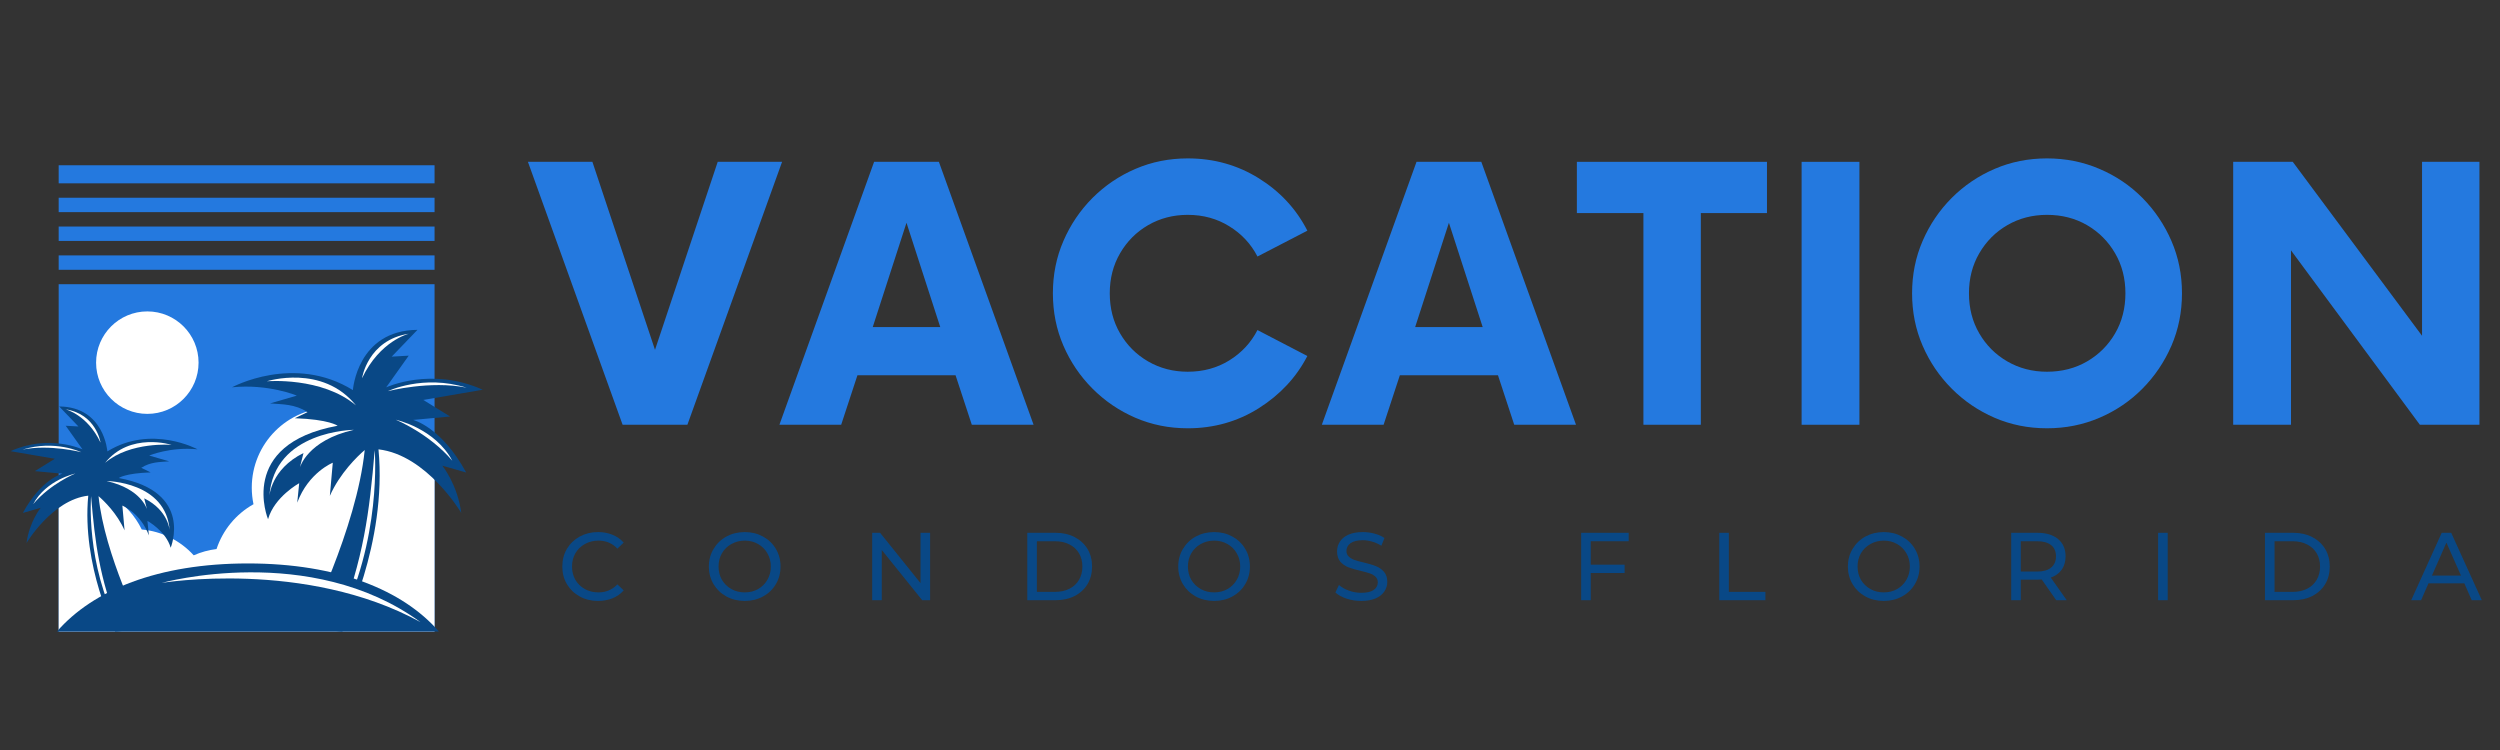 <svg xmlns="http://www.w3.org/2000/svg" xmlns:xlink="http://www.w3.org/1999/xlink" width="500" zoomAndPan="magnify" viewBox="0 0 375 112.5" height="150" preserveAspectRatio="xMidYMid meet" version="1.0"><rect x="0" y="0" width="375" height="112.5" fill="#333333" stroke="none"/><defs><g/><clipPath id="71fa1065c4"><path d="M 8 24.789 L 66 24.789 L 66 94.949 L 8 94.949 Z M 8 24.789 " clip-rule="nonzero"/></clipPath><clipPath id="4a2015f837"><path d="M 8 61 L 66 61 L 66 94.949 L 8 94.949 Z M 8 61 " clip-rule="nonzero"/></clipPath><clipPath id="e7ebbbe573"><path d="M 34 49 L 72.512 49 L 72.512 94.949 L 34 94.949 Z M 34 49 " clip-rule="nonzero"/></clipPath><clipPath id="bdab496c5a"><path d="M 1.578 60 L 30 60 L 30 94.949 L 1.578 94.949 Z M 1.578 60 " clip-rule="nonzero"/></clipPath><clipPath id="fb074b2a48"><path d="M 8 84 L 66 84 L 66 94.949 L 8 94.949 Z M 8 84 " clip-rule="nonzero"/></clipPath></defs><g clip-path="url(#71fa1065c4)"><path fill="#2479df" d="M 8.801 24.762 L 8.801 27.496 L 65.184 27.496 L 65.184 24.762 Z M 8.801 29.66 L 8.801 31.82 L 65.184 31.82 L 65.184 29.66 Z M 8.801 33.98 L 8.801 36.145 L 65.184 36.145 L 65.184 33.98 Z M 8.801 38.305 L 8.801 40.469 L 65.184 40.469 L 65.184 38.305 Z M 8.801 42.629 L 8.801 94.73 L 65.184 94.73 L 65.184 42.629 Z M 8.801 42.629 " fill-opacity="1" fill-rule="nonzero"/></g><g clip-path="url(#4a2015f837)"><path fill="#ffffff" d="M 49.773 61.137 C 43.141 61.137 37.766 66.512 37.766 73.145 C 37.766 73.98 37.852 74.816 38.023 75.633 C 35.402 77.102 33.422 79.5 32.48 82.355 C 31.301 82.5 30.148 82.816 29.059 83.297 C 27.039 81.074 24.254 79.691 21.262 79.422 C 19.254 75.277 15.055 72.645 10.453 72.645 C 9.902 72.645 9.348 72.684 8.801 72.762 L 8.801 94.727 L 65.184 94.727 L 65.184 66.715 C 63.602 66.871 62.066 67.336 60.668 68.09 C 58.695 63.848 54.445 61.137 49.773 61.137 Z M 49.773 61.137 " fill-opacity="1" fill-rule="nonzero"/></g><g clip-path="url(#e7ebbbe573)"><path fill="#094886" d="M 62.621 49.477 C 53.566 49.551 52.934 58.516 52.934 58.516 C 44.098 53.039 34.801 58.094 34.801 58.094 C 40.27 57.547 44.527 59.344 44.527 59.344 L 40.504 60.512 C 42.375 60.66 44.246 60.598 46.121 61.82 L 44.223 62.734 C 49.383 62.906 50.645 63.863 50.645 63.863 C 35.531 66.637 40.207 77.883 40.207 77.883 C 41.152 74.523 44.879 72.48 44.879 72.48 L 44.586 75.398 C 46.266 70.875 49.918 69.406 49.918 69.406 L 49.477 74.379 C 50.98 70.98 53.605 68.449 54.707 67.504 C 53.508 79.316 45.93 94.281 45.93 94.281 L 51.352 94.73 C 51.352 94.73 58.121 81.574 56.773 67.402 C 64.043 68.246 69.191 76.934 69.191 76.934 C 68.609 72.625 66.348 69.852 66.348 69.852 L 69.926 70.875 C 66.203 64.008 61.965 62.988 61.965 62.988 L 67.516 62.477 L 63.496 59.992 L 72.406 58.461 C 64.664 54.957 57.926 58.105 57.926 58.105 L 61.309 53.348 L 58.754 53.496 Z M 62.621 49.477 " fill-opacity="1" fill-rule="nonzero"/></g><path fill="#ffffff" d="M 53.082 64.473 C 53.082 64.473 41.047 64.57 40.402 74.469 C 40.402 74.469 40.602 70.391 45.523 67.953 L 44.977 70.145 C 44.977 70.141 46.07 66.062 53.082 64.473 Z M 53.082 64.473 " fill-opacity="1" fill-rule="nonzero"/><path fill="#ffffff" d="M 53.395 60.812 C 48.293 56.488 40.027 57.191 40.027 57.191 C 40.027 57.191 48.363 54.555 53.395 60.812 Z M 53.395 60.812 " fill-opacity="1" fill-rule="nonzero"/><path fill="#ffffff" d="M 54.305 56.734 C 54.305 56.734 55.152 51 61.34 50.055 C 61.34 50.055 56.98 51.105 54.305 56.734 Z M 54.305 56.734 " fill-opacity="1" fill-rule="nonzero"/><path fill="#ffffff" d="M 69.992 58.152 C 63.453 56.113 58.18 58.676 58.18 58.676 C 58.18 58.676 64.523 57.035 69.992 58.152 Z M 69.992 58.152 " fill-opacity="1" fill-rule="nonzero"/><path fill="#ffffff" d="M 67.848 69.113 C 65.246 64.227 59.371 62.961 59.371 62.961 C 59.371 62.961 64.363 65 67.848 69.113 Z M 67.848 69.113 " fill-opacity="1" fill-rule="nonzero"/><path fill="#ffffff" d="M 50.668 93.742 C 57.348 81.078 56.207 67.523 56.207 67.523 C 55.402 76.945 54.57 83.707 50.668 93.742 Z M 50.668 93.742 " fill-opacity="1" fill-rule="nonzero"/><g clip-path="url(#bdab496c5a)"><path fill="#094886" d="M 8.879 60.969 C 15.633 61.023 16.105 67.711 16.105 67.711 C 22.699 63.625 29.633 67.398 29.633 67.398 C 25.551 66.992 22.379 68.332 22.379 68.332 L 25.379 69.203 C 23.98 69.312 22.586 69.266 21.188 70.176 L 22.602 70.859 C 18.75 70.988 17.812 71.703 17.812 71.703 C 29.086 73.773 25.602 82.16 25.602 82.16 C 24.891 79.656 22.113 78.133 22.113 78.133 L 22.332 80.309 C 21.078 76.934 18.355 75.84 18.355 75.84 L 18.684 79.551 C 17.559 77.016 15.602 75.125 14.781 74.422 C 15.672 83.234 21.328 94.398 21.328 94.398 L 17.281 94.734 C 17.281 94.734 12.234 84.922 13.238 74.348 C 7.816 74.977 3.977 81.457 3.977 81.457 C 4.41 78.242 6.102 76.172 6.102 76.172 L 3.43 76.938 C 6.207 71.816 9.367 71.051 9.367 71.051 L 5.227 70.672 L 8.223 68.816 L 1.578 67.676 C 7.352 65.059 12.379 67.41 12.379 67.41 L 9.855 63.863 L 11.762 63.969 Z M 8.879 60.969 " fill-opacity="1" fill-rule="nonzero"/></g><path fill="#ffffff" d="M 15.992 72.156 C 15.992 72.156 24.973 72.227 25.453 79.613 C 25.453 79.613 25.305 76.57 21.633 74.75 L 22.039 76.387 C 22.039 76.387 21.223 73.34 15.992 72.156 Z M 15.992 72.156 " fill-opacity="1" fill-rule="nonzero"/><path fill="#ffffff" d="M 15.762 69.426 C 19.566 66.199 25.734 66.727 25.734 66.727 C 25.734 66.727 19.512 64.758 15.762 69.426 Z M 15.762 69.426 " fill-opacity="1" fill-rule="nonzero"/><path fill="#ffffff" d="M 15.078 66.383 C 15.078 66.383 14.449 62.105 9.832 61.398 C 9.832 61.398 13.086 62.184 15.078 66.383 Z M 15.078 66.383 " fill-opacity="1" fill-rule="nonzero"/><path fill="#ffffff" d="M 3.375 67.441 C 8.254 65.922 12.188 67.832 12.188 67.832 C 12.188 67.832 7.457 66.605 3.375 67.441 Z M 3.375 67.441 " fill-opacity="1" fill-rule="nonzero"/><path fill="#ffffff" d="M 4.98 75.617 C 6.918 71.973 11.301 71.027 11.301 71.027 C 11.301 71.027 7.574 72.547 4.98 75.617 Z M 4.98 75.617 " fill-opacity="1" fill-rule="nonzero"/><path fill="#ffffff" d="M 17.797 93.992 C 12.809 84.547 13.66 74.43 13.66 74.43 C 14.262 81.465 14.879 86.504 17.797 93.992 Z M 17.797 93.992 " fill-opacity="1" fill-rule="nonzero"/><g clip-path="url(#fb074b2a48)"><path fill="#094886" d="M 37.188 84.516 C 23.688 84.516 13.934 88.523 8.539 94.73 L 65.84 94.73 C 60.445 88.527 50.691 84.516 37.188 84.516 Z M 37.188 84.516 " fill-opacity="1" fill-rule="nonzero"/></g><path fill="#ffffff" d="M 63.078 93.32 C 45.797 83.84 24.246 87.438 24.246 87.438 C 24.246 87.438 46.523 81.246 63.078 93.32 Z M 63.078 93.32 " fill-opacity="1" fill-rule="nonzero"/><path fill="#ffffff" d="M 29.785 54.398 C 29.785 58.641 26.344 62.082 22.102 62.082 C 17.855 62.082 14.414 58.641 14.414 54.398 C 14.414 50.152 17.855 46.711 22.102 46.711 C 26.344 46.711 29.785 50.152 29.785 54.398 Z M 29.785 54.398 " fill-opacity="1" fill-rule="nonzero"/><g fill="#094886" fill-opacity="1"><g transform="translate(83.66, 90.03)"><g><path d="M 6.031 0.109 C 5.02 0.109 4.109 -0.113 3.297 -0.562 C 2.484 -1.008 1.844 -1.625 1.375 -2.406 C 0.914 -3.188 0.688 -4.066 0.688 -5.047 C 0.688 -6.035 0.914 -6.922 1.375 -7.703 C 1.844 -8.484 2.484 -9.098 3.297 -9.547 C 4.117 -9.992 5.035 -10.219 6.047 -10.219 C 6.836 -10.219 7.562 -10.082 8.219 -9.812 C 8.875 -9.551 9.43 -9.16 9.891 -8.641 L 8.953 -7.734 C 8.191 -8.535 7.242 -8.938 6.109 -8.938 C 5.359 -8.938 4.676 -8.766 4.062 -8.422 C 3.457 -8.086 2.984 -7.625 2.641 -7.031 C 2.305 -6.445 2.141 -5.785 2.141 -5.047 C 2.141 -4.316 2.305 -3.656 2.641 -3.062 C 2.984 -2.477 3.457 -2.016 4.062 -1.672 C 4.676 -1.336 5.359 -1.172 6.109 -1.172 C 7.234 -1.172 8.18 -1.57 8.953 -2.375 L 9.891 -1.469 C 9.43 -0.945 8.867 -0.551 8.203 -0.281 C 7.547 -0.02 6.82 0.109 6.031 0.109 Z M 6.031 0.109 "/></g></g></g><g fill="#094886" fill-opacity="1"><g transform="translate(105.642, 90.03)"><g><path d="M 6.078 0.109 C 5.055 0.109 4.133 -0.113 3.312 -0.562 C 2.5 -1.008 1.859 -1.625 1.391 -2.406 C 0.922 -3.195 0.688 -4.078 0.688 -5.047 C 0.688 -6.023 0.922 -6.906 1.391 -7.688 C 1.859 -8.477 2.5 -9.098 3.312 -9.547 C 4.133 -9.992 5.055 -10.219 6.078 -10.219 C 7.086 -10.219 8 -9.992 8.812 -9.547 C 9.633 -9.098 10.273 -8.484 10.734 -7.703 C 11.203 -6.922 11.438 -6.035 11.438 -5.047 C 11.438 -4.066 11.203 -3.188 10.734 -2.406 C 10.273 -1.625 9.633 -1.008 8.812 -0.562 C 8 -0.113 7.086 0.109 6.078 0.109 Z M 6.078 -1.172 C 6.816 -1.172 7.484 -1.336 8.078 -1.672 C 8.672 -2.016 9.133 -2.477 9.469 -3.062 C 9.812 -3.656 9.984 -4.316 9.984 -5.047 C 9.984 -5.785 9.812 -6.445 9.469 -7.031 C 9.133 -7.625 8.672 -8.086 8.078 -8.422 C 7.484 -8.766 6.816 -8.938 6.078 -8.938 C 5.336 -8.938 4.664 -8.766 4.062 -8.422 C 3.457 -8.086 2.984 -7.625 2.641 -7.031 C 2.305 -6.445 2.141 -5.785 2.141 -5.047 C 2.141 -4.316 2.305 -3.656 2.641 -3.062 C 2.984 -2.477 3.457 -2.016 4.062 -1.672 C 4.664 -1.336 5.336 -1.172 6.078 -1.172 Z M 6.078 -1.172 "/></g></g></g><g fill="#094886" fill-opacity="1"><g transform="translate(129.312, 90.03)"><g><path d="M 10.203 -10.109 L 10.203 0 L 9.016 0 L 2.953 -7.531 L 2.953 0 L 1.516 0 L 1.516 -10.109 L 2.703 -10.109 L 8.766 -2.562 L 8.766 -10.109 Z M 10.203 -10.109 "/></g></g></g><g fill="#094886" fill-opacity="1"><g transform="translate(152.578, 90.03)"><g><path d="M 1.516 -10.109 L 5.781 -10.109 C 6.844 -10.109 7.785 -9.895 8.609 -9.469 C 9.441 -9.039 10.086 -8.445 10.547 -7.688 C 11.004 -6.926 11.234 -6.047 11.234 -5.047 C 11.234 -4.055 11.004 -3.176 10.547 -2.406 C 10.086 -1.645 9.441 -1.051 8.609 -0.625 C 7.785 -0.207 6.844 0 5.781 0 L 1.516 0 Z M 5.688 -1.25 C 6.508 -1.25 7.227 -1.406 7.844 -1.719 C 8.469 -2.039 8.945 -2.488 9.281 -3.062 C 9.613 -3.633 9.781 -4.297 9.781 -5.047 C 9.781 -5.797 9.613 -6.457 9.281 -7.031 C 8.945 -7.602 8.469 -8.047 7.844 -8.359 C 7.227 -8.68 6.508 -8.844 5.688 -8.844 L 2.953 -8.844 L 2.953 -1.25 Z M 5.688 -1.25 "/></g></g></g><g fill="#094886" fill-opacity="1"><g transform="translate(176.047, 90.03)"><g><path d="M 6.078 0.109 C 5.055 0.109 4.133 -0.113 3.312 -0.562 C 2.5 -1.008 1.859 -1.625 1.391 -2.406 C 0.922 -3.195 0.688 -4.078 0.688 -5.047 C 0.688 -6.023 0.922 -6.906 1.391 -7.688 C 1.859 -8.477 2.5 -9.098 3.312 -9.547 C 4.133 -9.992 5.055 -10.219 6.078 -10.219 C 7.086 -10.219 8 -9.992 8.812 -9.547 C 9.633 -9.098 10.273 -8.484 10.734 -7.703 C 11.203 -6.922 11.438 -6.035 11.438 -5.047 C 11.438 -4.066 11.203 -3.188 10.734 -2.406 C 10.273 -1.625 9.633 -1.008 8.812 -0.562 C 8 -0.113 7.086 0.109 6.078 0.109 Z M 6.078 -1.172 C 6.816 -1.172 7.484 -1.336 8.078 -1.672 C 8.672 -2.016 9.133 -2.477 9.469 -3.062 C 9.812 -3.656 9.984 -4.316 9.984 -5.047 C 9.984 -5.785 9.812 -6.445 9.469 -7.031 C 9.133 -7.625 8.672 -8.086 8.078 -8.422 C 7.484 -8.766 6.816 -8.938 6.078 -8.938 C 5.336 -8.938 4.664 -8.766 4.062 -8.422 C 3.457 -8.086 2.984 -7.625 2.641 -7.031 C 2.305 -6.445 2.141 -5.785 2.141 -5.047 C 2.141 -4.316 2.305 -3.656 2.641 -3.062 C 2.984 -2.477 3.457 -2.016 4.062 -1.672 C 4.664 -1.336 5.336 -1.172 6.078 -1.172 Z M 6.078 -1.172 "/></g></g></g><g fill="#094886" fill-opacity="1"><g transform="translate(199.717, 90.03)"><g><path d="M 4.469 0.109 C 3.707 0.109 2.973 -0.004 2.266 -0.234 C 1.555 -0.473 1 -0.781 0.594 -1.156 L 1.125 -2.281 C 1.508 -1.938 2.004 -1.656 2.609 -1.438 C 3.211 -1.219 3.832 -1.109 4.469 -1.109 C 5.301 -1.109 5.922 -1.25 6.328 -1.531 C 6.742 -1.82 6.953 -2.203 6.953 -2.672 C 6.953 -3.016 6.836 -3.297 6.609 -3.516 C 6.391 -3.734 6.113 -3.898 5.781 -4.016 C 5.445 -4.129 4.977 -4.258 4.375 -4.406 C 3.613 -4.582 3 -4.758 2.531 -4.938 C 2.062 -5.125 1.66 -5.406 1.328 -5.781 C 1.004 -6.164 0.844 -6.68 0.844 -7.328 C 0.844 -7.867 0.984 -8.352 1.266 -8.781 C 1.547 -9.219 1.973 -9.566 2.547 -9.828 C 3.129 -10.086 3.848 -10.219 4.703 -10.219 C 5.305 -10.219 5.895 -10.141 6.469 -9.984 C 7.039 -9.836 7.535 -9.617 7.953 -9.328 L 7.484 -8.172 C 7.055 -8.441 6.602 -8.645 6.125 -8.781 C 5.645 -8.926 5.172 -9 4.703 -9 C 3.891 -9 3.273 -8.848 2.859 -8.547 C 2.453 -8.242 2.25 -7.859 2.25 -7.391 C 2.25 -7.047 2.363 -6.766 2.594 -6.547 C 2.82 -6.328 3.109 -6.156 3.453 -6.031 C 3.797 -5.914 4.258 -5.789 4.844 -5.656 C 5.602 -5.477 6.211 -5.297 6.672 -5.109 C 7.141 -4.93 7.539 -4.648 7.875 -4.266 C 8.207 -3.891 8.375 -3.383 8.375 -2.75 C 8.375 -2.227 8.227 -1.75 7.938 -1.312 C 7.645 -0.875 7.207 -0.523 6.625 -0.266 C 6.039 -0.016 5.32 0.109 4.469 0.109 Z M 4.469 0.109 "/></g></g></g><g fill="#094886" fill-opacity="1"><g transform="translate(220.228, 90.03)"><g/></g></g><g fill="#094886" fill-opacity="1"><g transform="translate(235.66, 90.03)"><g><path d="M 2.953 -8.844 L 2.953 -5.328 L 8.031 -5.328 L 8.031 -4.078 L 2.953 -4.078 L 2.953 0 L 1.516 0 L 1.516 -10.109 L 8.641 -10.109 L 8.641 -8.844 Z M 2.953 -8.844 "/></g></g></g><g fill="#094886" fill-opacity="1"><g transform="translate(256.373, 90.03)"><g><path d="M 1.516 -10.109 L 2.953 -10.109 L 2.953 -1.25 L 8.438 -1.25 L 8.438 0 L 1.516 0 Z M 1.516 -10.109 "/></g></g></g><g fill="#094886" fill-opacity="1"><g transform="translate(276.494, 90.03)"><g><path d="M 6.078 0.109 C 5.055 0.109 4.133 -0.113 3.312 -0.562 C 2.5 -1.008 1.859 -1.625 1.391 -2.406 C 0.922 -3.195 0.688 -4.078 0.688 -5.047 C 0.688 -6.023 0.922 -6.906 1.391 -7.688 C 1.859 -8.477 2.5 -9.098 3.312 -9.547 C 4.133 -9.992 5.055 -10.219 6.078 -10.219 C 7.086 -10.219 8 -9.992 8.812 -9.547 C 9.633 -9.098 10.273 -8.484 10.734 -7.703 C 11.203 -6.922 11.438 -6.035 11.438 -5.047 C 11.438 -4.066 11.203 -3.188 10.734 -2.406 C 10.273 -1.625 9.633 -1.008 8.812 -0.562 C 8 -0.113 7.086 0.109 6.078 0.109 Z M 6.078 -1.172 C 6.816 -1.172 7.484 -1.336 8.078 -1.672 C 8.672 -2.016 9.133 -2.477 9.469 -3.062 C 9.812 -3.656 9.984 -4.316 9.984 -5.047 C 9.984 -5.785 9.812 -6.445 9.469 -7.031 C 9.133 -7.625 8.672 -8.086 8.078 -8.422 C 7.484 -8.766 6.816 -8.938 6.078 -8.938 C 5.336 -8.938 4.664 -8.766 4.062 -8.422 C 3.457 -8.086 2.984 -7.625 2.641 -7.031 C 2.305 -6.445 2.141 -5.785 2.141 -5.047 C 2.141 -4.316 2.305 -3.656 2.641 -3.062 C 2.984 -2.477 3.457 -2.016 4.062 -1.672 C 4.664 -1.336 5.336 -1.172 6.078 -1.172 Z M 6.078 -1.172 "/></g></g></g><g fill="#094886" fill-opacity="1"><g transform="translate(300.164, 90.03)"><g><path d="M 8.266 0 L 6.094 -3.109 C 5.82 -3.086 5.609 -3.078 5.453 -3.078 L 2.953 -3.078 L 2.953 0 L 1.516 0 L 1.516 -10.109 L 5.453 -10.109 C 6.766 -10.109 7.797 -9.797 8.547 -9.172 C 9.297 -8.547 9.672 -7.68 9.672 -6.578 C 9.672 -5.797 9.477 -5.129 9.094 -4.578 C 8.707 -4.035 8.16 -3.641 7.453 -3.391 L 9.844 0 Z M 5.406 -4.297 C 6.32 -4.297 7.02 -4.492 7.5 -4.891 C 7.988 -5.285 8.234 -5.848 8.234 -6.578 C 8.234 -7.316 7.988 -7.879 7.5 -8.266 C 7.02 -8.648 6.32 -8.844 5.406 -8.844 L 2.953 -8.844 L 2.953 -4.297 Z M 5.406 -4.297 "/></g></g></g><g fill="#094886" fill-opacity="1"><g transform="translate(322.204, 90.03)"><g><path d="M 1.516 -10.109 L 2.953 -10.109 L 2.953 0 L 1.516 0 Z M 1.516 -10.109 "/></g></g></g><g fill="#094886" fill-opacity="1"><g transform="translate(338.228, 90.03)"><g><path d="M 1.516 -10.109 L 5.781 -10.109 C 6.844 -10.109 7.785 -9.895 8.609 -9.469 C 9.441 -9.039 10.086 -8.445 10.547 -7.688 C 11.004 -6.926 11.234 -6.047 11.234 -5.047 C 11.234 -4.055 11.004 -3.176 10.547 -2.406 C 10.086 -1.645 9.441 -1.051 8.609 -0.625 C 7.785 -0.207 6.844 0 5.781 0 L 1.516 0 Z M 5.688 -1.25 C 6.508 -1.25 7.227 -1.406 7.844 -1.719 C 8.469 -2.039 8.945 -2.488 9.281 -3.062 C 9.613 -3.633 9.781 -4.297 9.781 -5.047 C 9.781 -5.797 9.613 -6.457 9.281 -7.031 C 8.945 -7.602 8.469 -8.047 7.844 -8.359 C 7.227 -8.68 6.508 -8.844 5.688 -8.844 L 2.953 -8.844 L 2.953 -1.25 Z M 5.688 -1.25 "/></g></g></g><g fill="#094886" fill-opacity="1"><g transform="translate(361.696, 90.03)"><g><path d="M 7.953 -2.531 L 2.578 -2.531 L 1.469 0 L -0.016 0 L 4.562 -10.109 L 5.984 -10.109 L 10.578 0 L 9.062 0 Z M 7.453 -3.688 L 5.266 -8.641 L 3.094 -3.688 Z M 7.453 -3.688 "/></g></g></g><g fill="#2479df" fill-opacity="1"><g transform="translate(80.047, 63.712)"><g><path d="M 27.609 -39.438 L 37.266 -39.438 L 23.062 0 L 13.344 0 L -0.859 -39.438 L 8.812 -39.438 L 18.203 -11.234 Z M 27.609 -39.438 "/></g></g></g><g fill="#2479df" fill-opacity="1"><g transform="translate(117.771, 63.712)"><g><path d="M 28 0 L 25.562 -7.422 L 10.844 -7.422 L 8.406 0 L -0.859 0 L 13.344 -39.438 L 23.062 -39.438 L 37.266 0 Z M 13.141 -14.656 L 23.266 -14.656 L 18.203 -30.297 Z M 13.141 -14.656 "/></g></g></g><g fill="#2479df" fill-opacity="1"><g transform="translate(155.495, 63.712)"><g><path d="M 22.672 0.531 C 19.867 0.531 17.25 0.004 14.812 -1.047 C 12.383 -2.098 10.238 -3.555 8.375 -5.422 C 6.52 -7.285 5.066 -9.43 4.016 -11.859 C 2.961 -14.297 2.438 -16.914 2.438 -19.719 C 2.438 -22.52 2.961 -25.133 4.016 -27.562 C 5.066 -30 6.52 -32.148 8.375 -34.016 C 10.238 -35.879 12.383 -37.332 14.812 -38.375 C 17.25 -39.426 19.867 -39.953 22.672 -39.953 C 26.578 -39.953 30.129 -38.957 33.328 -36.969 C 36.523 -34.977 38.953 -32.359 40.609 -29.109 L 33.125 -25.234 C 32.156 -27.117 30.75 -28.629 28.906 -29.766 C 27.07 -30.91 24.992 -31.484 22.672 -31.484 C 20.484 -31.484 18.5 -30.969 16.719 -29.938 C 14.945 -28.906 13.547 -27.5 12.516 -25.719 C 11.484 -23.945 10.969 -21.945 10.969 -19.719 C 10.969 -17.477 11.484 -15.473 12.516 -13.703 C 13.547 -11.93 14.945 -10.531 16.719 -9.5 C 18.5 -8.469 20.484 -7.953 22.672 -7.953 C 24.992 -7.953 27.07 -8.52 28.906 -9.656 C 30.75 -10.801 32.156 -12.316 33.125 -14.203 L 40.609 -10.312 C 38.953 -7.113 36.523 -4.504 33.328 -2.484 C 30.129 -0.473 26.578 0.531 22.672 0.531 Z M 22.672 0.531 "/></g></g></g><g fill="#2479df" fill-opacity="1"><g transform="translate(199.134, 63.712)"><g><path d="M 28 0 L 25.562 -7.422 L 10.844 -7.422 L 8.406 0 L -0.859 0 L 13.344 -39.438 L 23.062 -39.438 L 37.266 0 Z M 13.141 -14.656 L 23.266 -14.656 L 18.203 -30.297 Z M 13.141 -14.656 "/></g></g></g><g fill="#2479df" fill-opacity="1"><g transform="translate(236.858, 63.712)"><g><path d="M 28.188 -39.438 L 28.188 -31.75 L 18.266 -31.75 L 18.266 0 L 9.656 0 L 9.656 -31.75 L -0.328 -31.75 L -0.328 -39.438 Z M 28.188 -39.438 "/></g></g></g><g fill="#2479df" fill-opacity="1"><g transform="translate(266.039, 63.712)"><g><path d="M 4.203 0 L 4.203 -39.438 L 12.875 -39.438 L 12.875 0 Z M 4.203 0 "/></g></g></g><g fill="#2479df" fill-opacity="1"><g transform="translate(284.375, 63.712)"><g><path d="M 22.672 0.531 C 19.867 0.531 17.25 0.004 14.812 -1.047 C 12.383 -2.098 10.238 -3.555 8.375 -5.422 C 6.52 -7.285 5.066 -9.43 4.016 -11.859 C 2.961 -14.297 2.438 -16.914 2.438 -19.719 C 2.438 -22.52 2.961 -25.133 4.016 -27.562 C 5.066 -30 6.52 -32.148 8.375 -34.016 C 10.238 -35.879 12.383 -37.332 14.812 -38.375 C 17.25 -39.426 19.867 -39.953 22.672 -39.953 C 25.473 -39.953 28.098 -39.426 30.547 -38.375 C 33.004 -37.332 35.156 -35.879 37 -34.016 C 38.844 -32.148 40.289 -30 41.344 -27.562 C 42.395 -25.133 42.922 -22.52 42.922 -19.719 C 42.922 -16.914 42.395 -14.297 41.344 -11.859 C 40.289 -9.43 38.844 -7.285 37 -5.422 C 35.156 -3.555 33.004 -2.098 30.547 -1.047 C 28.098 0.004 25.473 0.531 22.672 0.531 Z M 22.672 -7.953 C 24.91 -7.953 26.914 -8.469 28.688 -9.5 C 30.457 -10.531 31.859 -11.93 32.891 -13.703 C 33.922 -15.473 34.438 -17.477 34.438 -19.719 C 34.438 -21.945 33.922 -23.945 32.891 -25.719 C 31.859 -27.5 30.457 -28.906 28.688 -29.938 C 26.914 -30.969 24.91 -31.484 22.672 -31.484 C 20.484 -31.484 18.5 -30.969 16.719 -29.938 C 14.945 -28.906 13.547 -27.5 12.516 -25.719 C 11.484 -23.945 10.969 -21.945 10.969 -19.719 C 10.969 -17.477 11.484 -15.473 12.516 -13.703 C 13.547 -11.93 14.945 -10.531 16.719 -9.5 C 18.5 -8.469 20.484 -7.953 22.672 -7.953 Z M 22.672 -7.953 "/></g></g></g><g fill="#2479df" fill-opacity="1"><g transform="translate(331.103, 63.712)"><g><path d="M 32.203 -39.438 L 40.812 -39.438 L 40.812 0 L 31.875 0 L 12.547 -26.156 L 12.547 0 L 3.875 0 L 3.875 -39.438 L 12.812 -39.438 L 32.203 -13.344 Z M 32.203 -39.438 "/></g></g></g></svg>